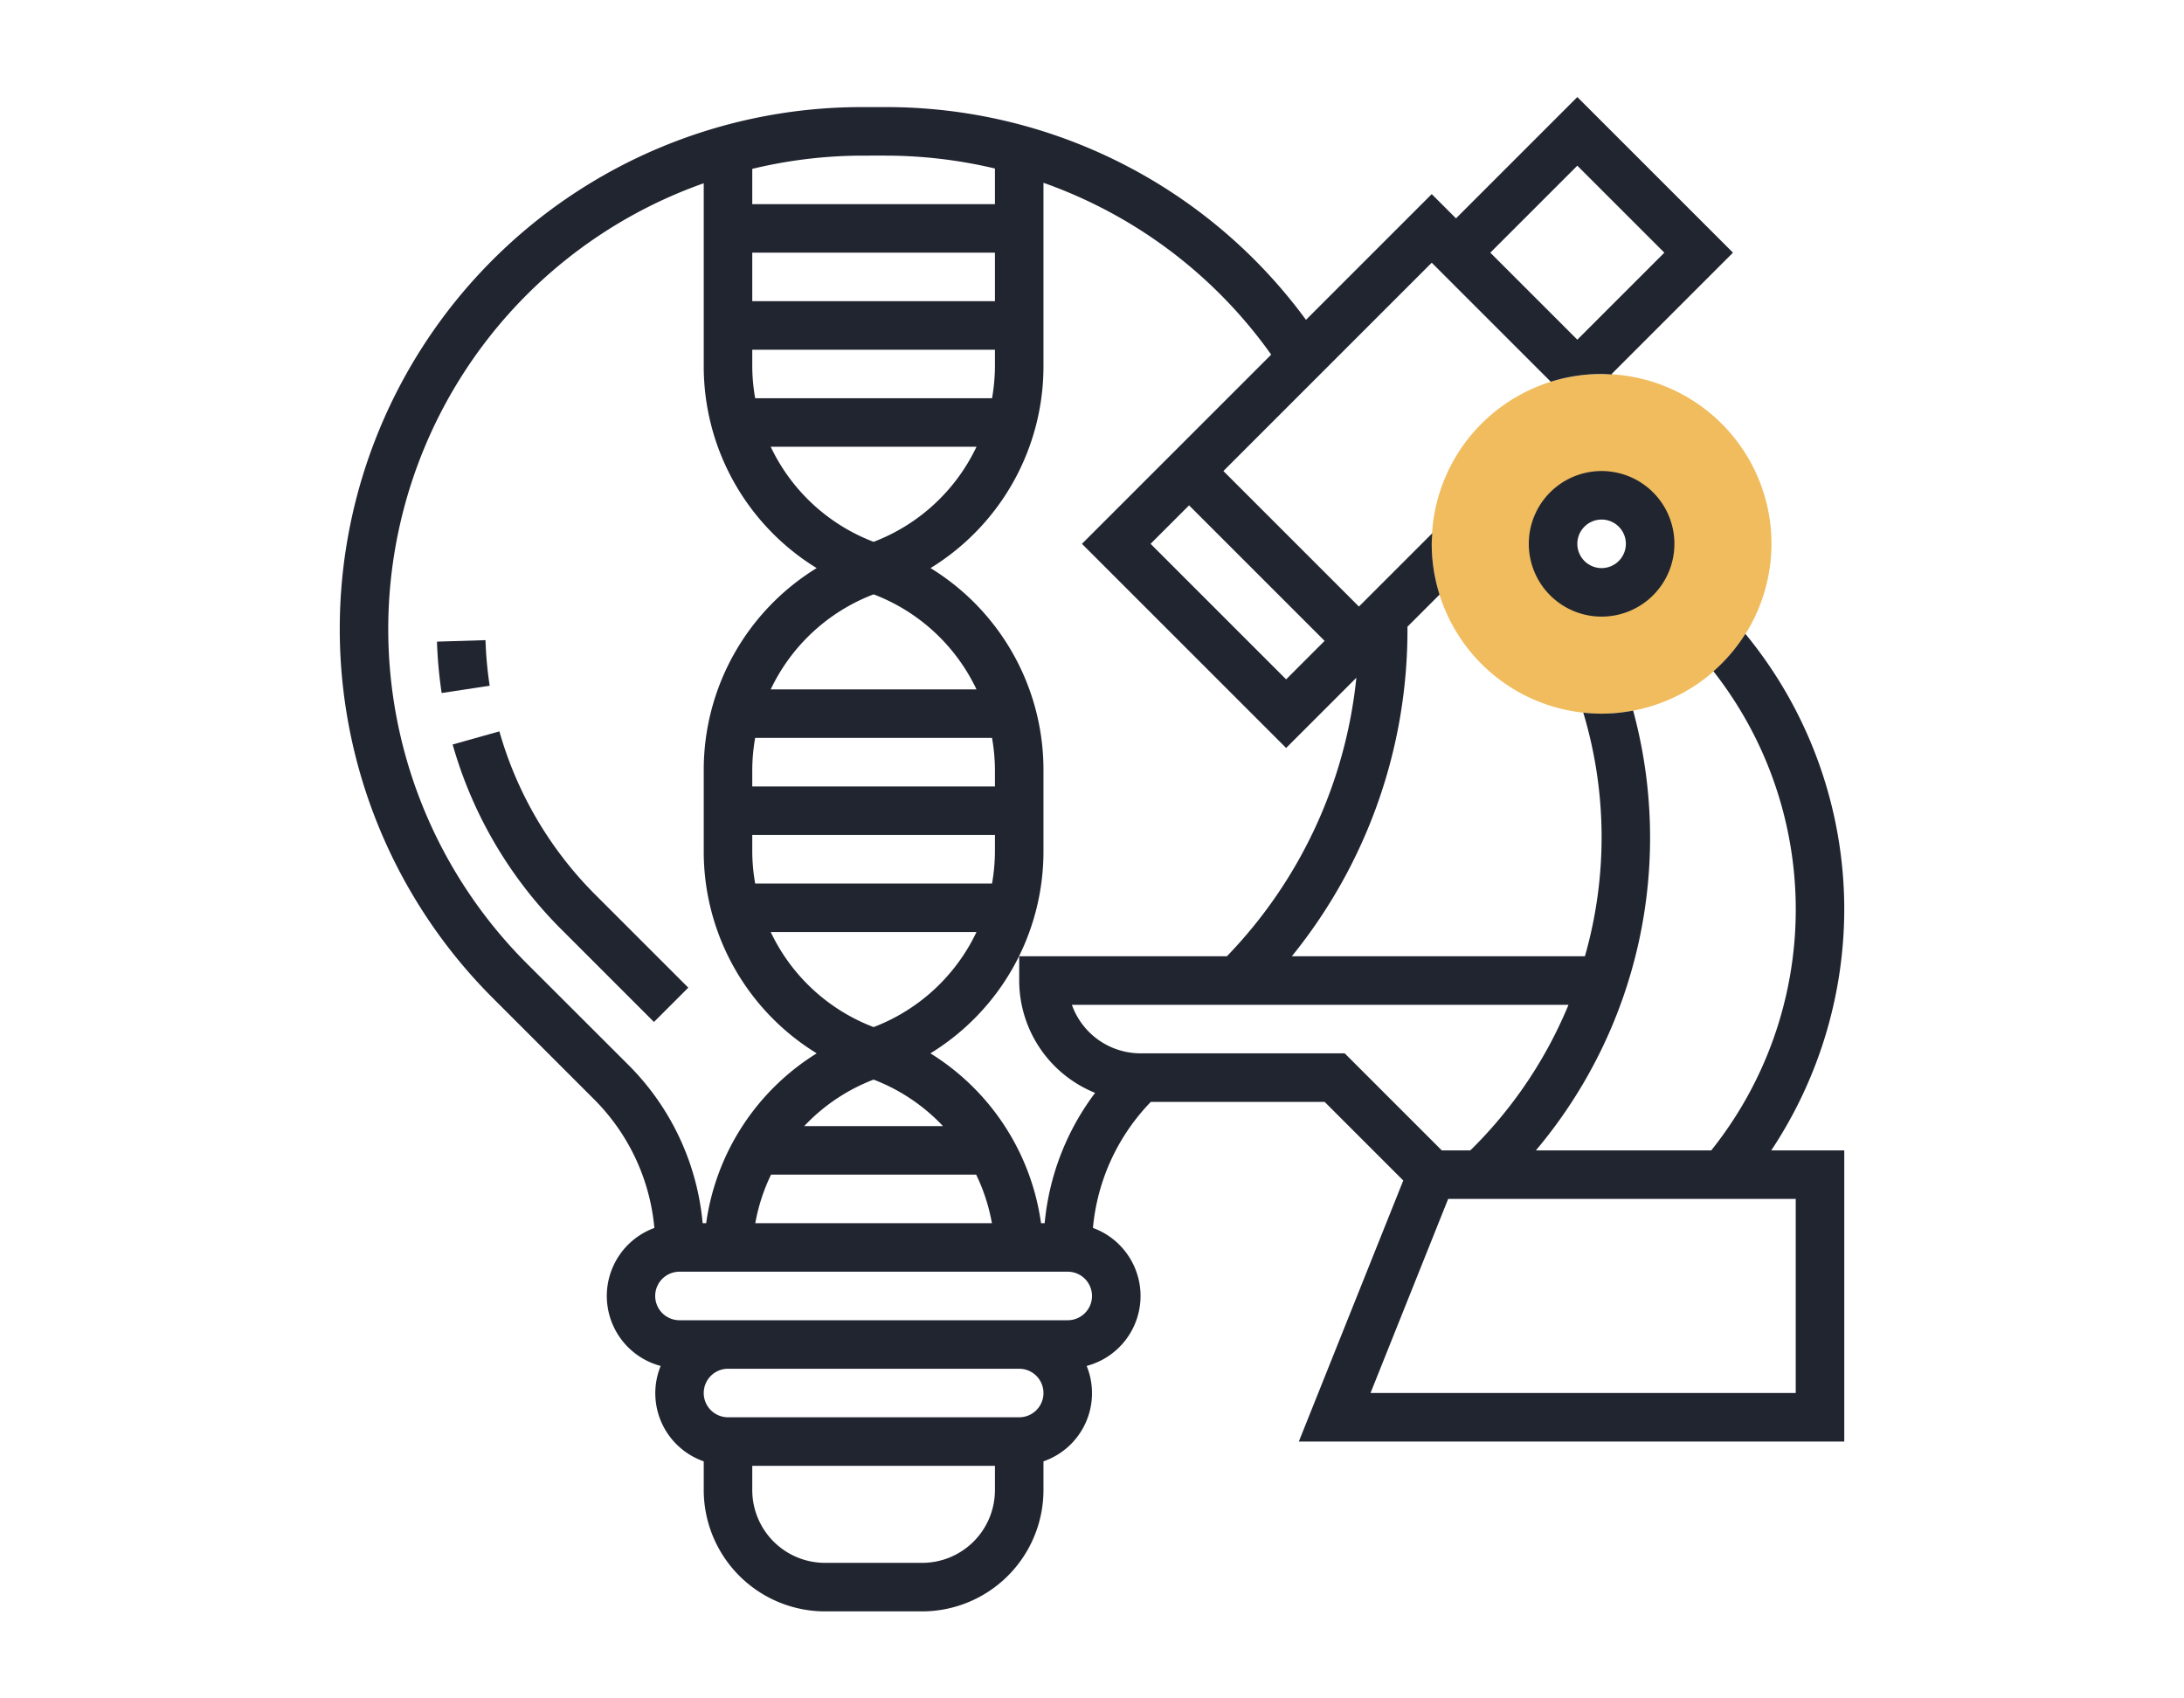 <?xml version="1.0" encoding="UTF-8"?> <svg xmlns="http://www.w3.org/2000/svg" width="90" height="70" viewBox="0 0 90 70"><g id="icone-contrat-sur-mesure" transform="translate(296 155.414)"><rect id="Rectangle_939" data-name="Rectangle 939" width="90" height="70" transform="translate(-296 -155.414)" fill="none"></rect><g id="Groupe_465" data-name="Groupe 465" transform="translate(-283 -152)"><g id="Groupe_35" data-name="Groupe 35"><g id="Groupe_34" data-name="Groupe 34"><path id="Tracé_224" data-name="Tracé 224" d="M53,26a7,7,0,1,1,7-7A7.009,7.009,0,0,1,53,26Zm0-9a2,2,0,1,0,2,2A2,2,0,0,0,53,17Z" fill="#f0bc5e"></path></g></g><g id="Groupe_36" data-name="Groupe 36"><path id="Tracé_225" data-name="Tracé 225" d="M11.541,33.471A15.5,15.5,0,0,1,7.579,26.73l-1.926.541a17.507,17.507,0,0,0,4.474,7.614l3.822,3.822,1.414-1.414Z" fill="#212530"></path><path id="Tracé_226" data-name="Tracé 226" d="M7.007,22.97l-2,.061A18.333,18.333,0,0,0,5.2,25.149l1.979-.3A15.647,15.647,0,0,1,7.007,22.97Z" fill="#212530"></path><path id="Tracé_227" data-name="Tracé 227" d="M63,34.061A17.882,17.882,0,0,0,58.925,22.71a7.029,7.029,0,0,1-1.316,1.544A15.9,15.9,0,0,1,57.519,44H50.292A20,20,0,0,0,54.3,25.874,6.994,6.994,0,0,1,53,26a7.254,7.254,0,0,1-.755-.042A17.841,17.841,0,0,1,52.312,36H40.234A21.339,21.339,0,0,0,45,22.506c0-.03,0-.06,0-.091l1.322-1.322A6.962,6.962,0,0,1,46,19c0-.147.013-.291.022-.436L43,21.586,37.414,16,46,7.414l4.906,4.906A7,7,0,0,1,53,12c.147,0,.291.013.436.022L53.414,12l5-5L52,.586l-5,5-1-1L40.818,9.768A21.439,21.439,0,0,0,23.494,1h-.988A21.506,21.506,0,0,0,7.3,37.713l4.166,4.166a8.591,8.591,0,0,1,2.5,5.318,2.984,2.984,0,0,0,.259,5.687A2.973,2.973,0,0,0,16,56.816V58a5.006,5.006,0,0,0,5,5h4a5.006,5.006,0,0,0,5-5V56.816a2.973,2.973,0,0,0,1.78-3.932,2.984,2.984,0,0,0,.259-5.688A8.579,8.579,0,0,1,34.425,42h7.161l3.241,3.241L40.523,56H63V44H59.991A18.01,18.01,0,0,0,63,34.061ZM52,3.414,55.586,7,52,10.586,48.414,7ZM41.586,23,40,24.586,34.414,19,36,17.414Zm-2.2-11.8-7.8,7.8L40,27.414l2.894-2.894A19.339,19.339,0,0,1,37.558,36H29v1a5,5,0,0,0,3.128,4.629A10.541,10.541,0,0,0,30.049,47H29.9a9.834,9.834,0,0,0-4.559-7A9.758,9.758,0,0,0,30,31.676V28.324A9.757,9.757,0,0,0,25.346,20,9.757,9.757,0,0,0,30,11.676V4.12A19.454,19.454,0,0,1,39.383,11.2ZM28,9H18V7H28Zm0,2v.676A7.835,7.835,0,0,1,27.881,13H18.12A7.742,7.742,0,0,1,18,11.676V11Zm-.76,4A7.747,7.747,0,0,1,23,18.918,7.737,7.737,0,0,1,18.76,15ZM23,21.082A7.737,7.737,0,0,1,27.24,25H18.76A7.744,7.744,0,0,1,23,21.082Zm-5,7.242A7.835,7.835,0,0,1,18.119,27H27.88A7.742,7.742,0,0,1,28,28.324V29H18ZM28,31v.676A7.835,7.835,0,0,1,27.881,33H18.12A7.742,7.742,0,0,1,18,31.676V31Zm-.76,4A7.747,7.747,0,0,1,23,38.918,7.737,7.737,0,0,1,18.76,35ZM23,41.082A7.721,7.721,0,0,1,25.86,43H20.14A7.721,7.721,0,0,1,23,41.082ZM18.774,45h8.453a7.717,7.717,0,0,1,.649,2H18.125A7.679,7.679,0,0,1,18.774,45Zm4.72-42A19.566,19.566,0,0,1,28,3.531V5H18V3.546A19.463,19.463,0,0,1,22.506,3ZM8.713,36.3A19.487,19.487,0,0,1,16,4.139v7.536A9.757,9.757,0,0,0,20.654,20,9.76,9.76,0,0,0,16,28.324v3.352A9.757,9.757,0,0,0,20.656,40,9.834,9.834,0,0,0,16.1,47h-.145a10.57,10.57,0,0,0-3.072-6.535ZM25,61H21a3,3,0,0,1-3-3V57H28v1A3,3,0,0,1,25,61Zm4-6H17a1,1,0,0,1,0-2H29a1,1,0,0,1,0,2Zm2-4H15a1,1,0,0,1,0-2H31a1,1,0,0,1,0,2ZM42.414,40H34a3.006,3.006,0,0,1-2.829-2H51.636a18.1,18.1,0,0,1-3.944,5.9l-.106.1H46.414ZM61,46v8H43.477l3.2-8Z" fill="#212530"></path><path id="Tracé_228" data-name="Tracé 228" d="M50,19a3,3,0,1,0,3-3A3,3,0,0,0,50,19Zm4,0a1,1,0,1,1-1-1A1,1,0,0,1,54,19Z" fill="#212530"></path></g></g></g></svg> 